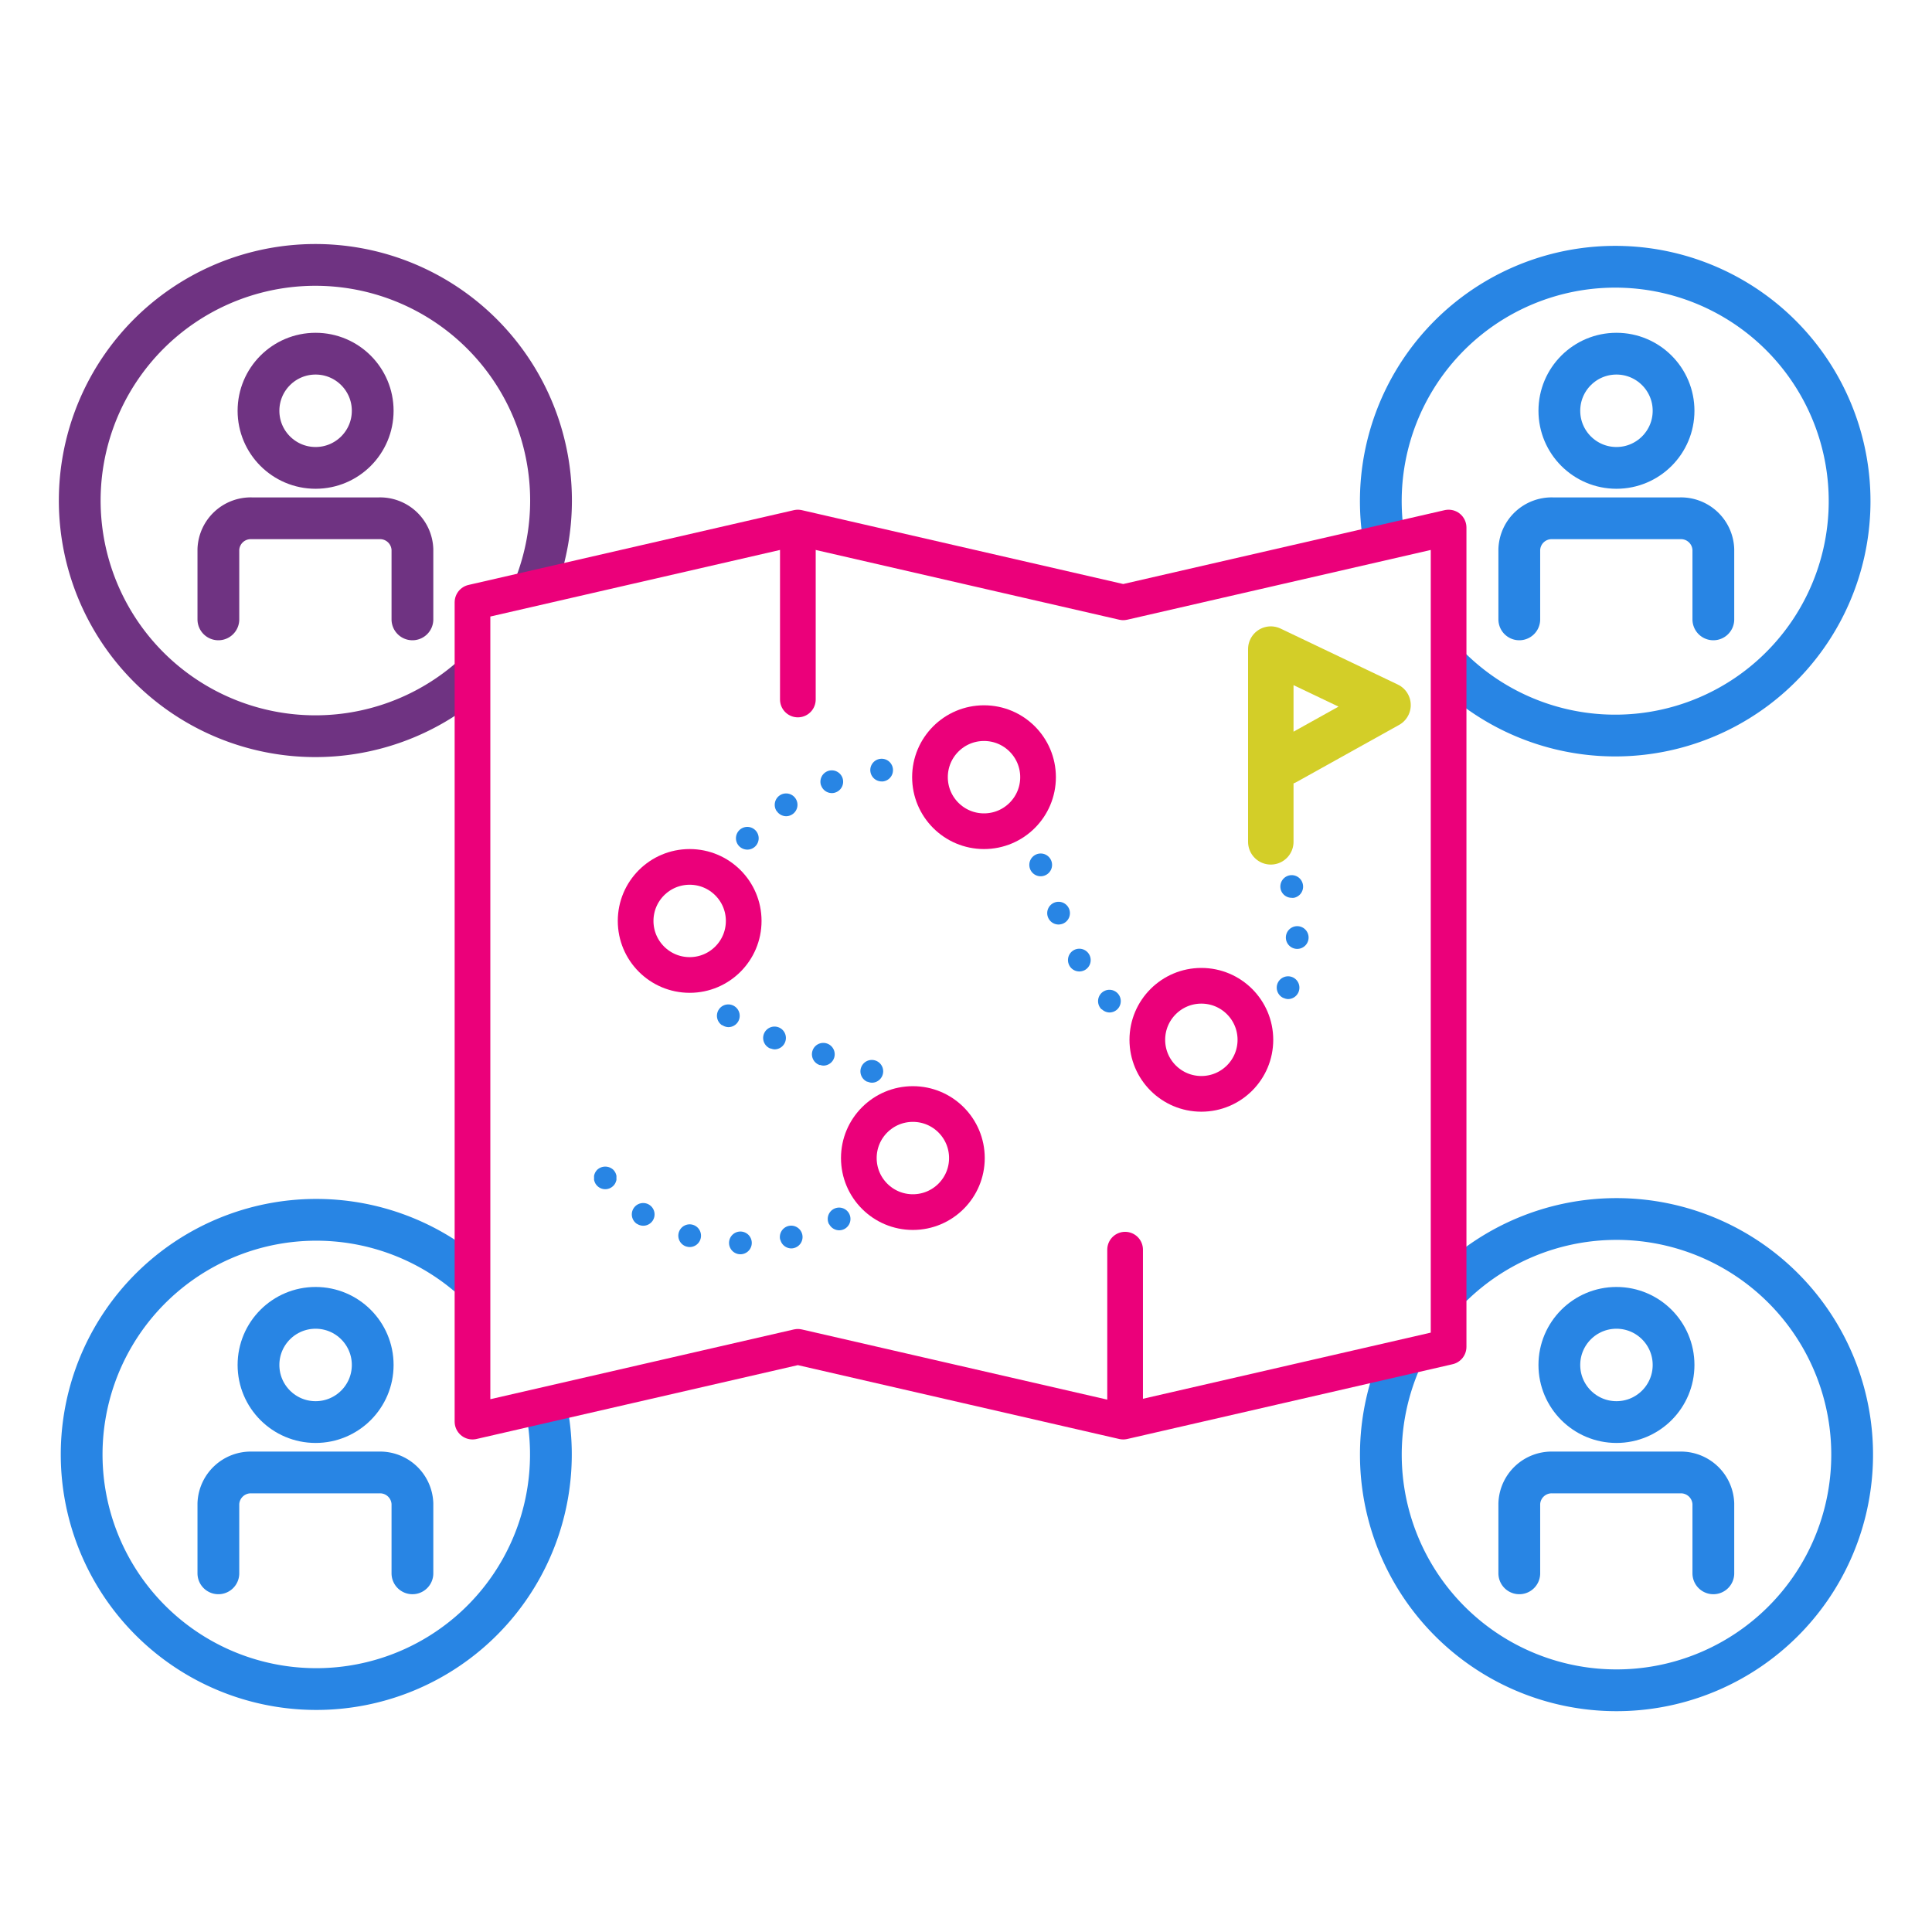 <?xml version="1.0" encoding="UTF-8"?> <svg xmlns="http://www.w3.org/2000/svg" viewBox="0 0 340 340"><defs><style>.cls-1,.cls-2,.cls-3,.cls-5{fill:none;stroke-linecap:round;}.cls-1{stroke:#6f3382;}.cls-1,.cls-3,.cls-5{stroke-linejoin:round;}.cls-1,.cls-2{stroke-width:7.35px;}.cls-2{stroke:#2885e4;stroke-miterlimit:10;}.cls-3{stroke:#eb007a;stroke-width:6.28px;}.cls-4{fill:#2885e4;}.cls-5{stroke:#d3ce28;stroke-width:8px;}</style></defs><g id="final_art" data-name="final art"><circle class="cls-1" cx="55.54" cy="72.29" r="10.05"></circle><path class="cls-1" d="M72.58,109V96.69a5.7,5.7,0,0,0-5.87-5.48H44.3a5.7,5.7,0,0,0-5.87,5.48V109"></path><path class="cls-1" d="M94.31,102.71a41.47,41.47,0,1,0-11.8,16.85"></path><path class="cls-2" d="M82.06,224.21a41.29,41.29,0,1,0,14.09,23.66"></path><circle class="cls-2" cx="55.54" cy="240.21" r="10.05"></circle><path class="cls-2" d="M72.58,276.88V264.61a5.7,5.7,0,0,0-5.87-5.48H44.3a5.71,5.71,0,0,0-5.87,5.48v12.27"></path><path class="cls-2" d="M255.64,117.91a41.25,41.25,0,1,0-12.13-23.25"></path><circle class="cls-2" cx="284.47" cy="72.29" r="10.05"></circle><path class="cls-2" d="M301.52,109V96.69a5.7,5.7,0,0,0-5.87-5.48H273.24a5.7,5.7,0,0,0-5.87,5.48V109"></path><path class="cls-2" d="M246.33,239.73A41.47,41.47,0,1,0,255.84,226"></path><circle class="cls-2" cx="284.47" cy="240.21" r="10.05"></circle><path class="cls-2" d="M301.52,276.88V264.61a5.71,5.71,0,0,0-5.87-5.48H273.24a5.7,5.7,0,0,0-5.87,5.48v12.27"></path><polygon class="cls-3" points="197.67 106 140.41 92.84 83.15 106 83.15 250.18 140.41 237.02 197.67 250.18 254.93 237.02 254.93 92.84 197.67 106"></polygon><line class="cls-3" x1="140.41" y1="93.84" x2="140.41" y2="123.1"></line><line class="cls-3" x1="198" y1="219.92" x2="198" y2="249.18"></line><path class="cls-4" d="M221.74,140.85a2.45,2.45,0,0,1-.39,0,2.4,2.4,0,0,1-.38-.12,2.21,2.21,0,0,1-.34-.18,2.42,2.42,0,0,1-.31-.25,2,2,0,0,1-.58-1.41,1.72,1.72,0,0,1,0-.39,1.66,1.66,0,0,1,.11-.38,1.83,1.83,0,0,1,.18-.34,2.6,2.6,0,0,1,.25-.31l.31-.25A2.21,2.21,0,0,1,221,137a2.4,2.4,0,0,1,.38-.12,2,2,0,0,1,2.39,2,2.58,2.58,0,0,1,0,.39,2.29,2.29,0,0,1-.12.37,2.31,2.31,0,0,1-.18.35,1.81,1.81,0,0,1-.25.3A2,2,0,0,1,221.74,140.85Z"></path><path class="cls-4" d="M130.3,220.73a2,2,0,0,1-2-2h0a2,2,0,0,1,2-2h0a2,2,0,0,1,2,2h0a2,2,0,0,1-2,2h0Zm7-2.56a2,2,0,0,1,1.47-2.42h0a2,2,0,0,1,2.41,1.48h0a2,2,0,0,1-1.47,2.41h0a1.89,1.89,0,0,1-.47.06h0A2,2,0,0,1,137.33,218.17Zm-16.48,1.21a2,2,0,0,1-1.37-2.47h0a2,2,0,0,1,2.47-1.37h0a2,2,0,0,1,1.37,2.47h0a2,2,0,0,1-1.92,1.45h0A1.79,1.79,0,0,1,120.85,219.38Zm25.08-3.93a2,2,0,0,1,.83-2.7h0a2,2,0,0,1,2.7.82h0a2,2,0,0,1-.82,2.71h0a2,2,0,0,1-.94.23h0A2,2,0,0,1,145.93,215.45Zm-33.82-.07h0a2,2,0,0,1-.55-2.78h0a2,2,0,0,1,2.77-.55h0a2,2,0,0,1,.56,2.77h0a2,2,0,0,1-1.67.89h0A2.05,2.05,0,0,1,112.11,215.38Zm40.56-25a2,2,0,0,1-1.06-2.62h0a2,2,0,0,1,2.62-1.07h0a2,2,0,0,1,1.07,2.62h0a2,2,0,0,1-1.85,1.23h0A2,2,0,0,1,152.67,190.35Zm-8.36-2.94a2,2,0,0,1-1.3-2.51h0a2,2,0,0,1,2.52-1.3h0a2,2,0,0,1,1.3,2.51h0a2,2,0,0,1-1.91,1.39h0A2.15,2.15,0,0,1,144.31,187.41Zm-8.67-2.9a2,2,0,0,1-1.18-2.58h0a2,2,0,0,1,2.58-1.17h0a2,2,0,0,1,1.17,2.57h0a2,2,0,0,1-1.87,1.31h0A1.89,1.89,0,0,1,135.64,184.51Zm-8.54-4.11h0a2,2,0,0,1-.57-2.77h0a2,2,0,0,1,2.77-.57h0a2,2,0,0,1,.58,2.77h0a2,2,0,0,1-1.68.9h0A2,2,0,0,1,127.1,180.4Zm66.79-2.8a2,2,0,0,1-.07-2.82h0a2,2,0,0,1,2.82-.08h0a2,2,0,0,1,.08,2.83h0a2,2,0,0,1-1.45.62h0A2,2,0,0,1,193.89,177.6Zm32-2a2,2,0,0,1-1-2.64h0a2,2,0,0,1,2.64-1h0a2,2,0,0,1,1,2.64h0a2,2,0,0,1-1.83,1.19h0A2,2,0,0,1,225.84,175.6Zm-37.67-5.72a2,2,0,0,1,.8-2.71h0a2,2,0,0,1,2.71.81h0a2,2,0,0,1-.8,2.71h0a2.06,2.06,0,0,1-.95.24h0A2,2,0,0,1,188.17,169.88Zm40.1-2.92a2,2,0,0,1-2-2h0a2,2,0,0,1,2-2h0a2,2,0,0,1,2,2h0a2,2,0,0,1-2,2h0Zm2-2Zm-45.87-3.59a2,2,0,0,1,1.16-2.57h0a2,2,0,0,1,2.58,1.16h0a2,2,0,0,1-1.16,2.58h0a2.27,2.27,0,0,1-.71.13h0A2,2,0,0,1,184.41,161.37Zm40.94-5a2,2,0,0,1,1.57-2.35h0a2,2,0,0,1,2.35,1.57h0A2,2,0,0,1,227.7,158h0a1.72,1.72,0,0,1-.39,0h0A2,2,0,0,1,225.35,156.38Zm-44.08-3.47a2,2,0,0,1,1.14-2.59h0a2,2,0,0,1,2.59,1.14h0a2,2,0,0,1-1.14,2.59h0a2,2,0,0,1-.72.14h0A2,2,0,0,1,181.27,152.91ZM130.17,149a2,2,0,0,1-.13-2.83h0a2,2,0,0,1,2.82-.13h0a2,2,0,0,1,.14,2.82h0a2,2,0,0,1-1.48.66h0A2.06,2.06,0,0,1,130.17,149Zm92.91-1.07h0a2,2,0,0,1,1.28-2.52h0a2,2,0,0,1,2.52,1.27h0a2,2,0,0,1-1.27,2.53h0a2,2,0,0,1-.63.1h0A2,2,0,0,1,223.08,147.89Zm-86.4-5.18a2,2,0,0,1,.55-2.78h0a2,2,0,0,1,2.78.56h0a2,2,0,0,1-.56,2.77h0a2,2,0,0,1-1.11.34h0A2,2,0,0,1,136.68,142.71Zm7.82-4.5a2,2,0,0,1,1.2-2.56h0a2,2,0,0,1,2.56,1.2h0a2,2,0,0,1-1.2,2.56h0a1.78,1.78,0,0,1-.68.12h0A2,2,0,0,1,144.5,138.21Zm8.67-2.5a2,2,0,0,1,1.76-2.21h0a2,2,0,0,1,2.21,1.77h0a2,2,0,0,1-1.76,2.21h-.22A2,2,0,0,1,153.17,135.71Z"></path><path class="cls-4" d="M106.52,209.28a2,2,0,0,1-1.42-.59,2.48,2.48,0,0,1-.25-.3,2.31,2.31,0,0,1-.18-.35,2.65,2.65,0,0,1-.12-.37,2.58,2.58,0,0,1,0-.39,2.45,2.45,0,0,1,0-.39,2.4,2.4,0,0,1,.12-.38,1.83,1.83,0,0,1,.18-.34,2.6,2.6,0,0,1,.25-.31,2.08,2.08,0,0,1,2.83,0,2.6,2.6,0,0,1,.25.31,1.83,1.83,0,0,1,.18.34,2.4,2.4,0,0,1,.12.38,2.45,2.45,0,0,1,0,.39,2.58,2.58,0,0,1,0,.39,2.65,2.65,0,0,1-.12.37,2.31,2.31,0,0,1-.18.35,2.48,2.48,0,0,1-.25.3A2,2,0,0,1,106.52,209.28Z"></path><circle class="cls-3" cx="121.37" cy="162.07" r="9.51"></circle><circle class="cls-3" cx="173.17" cy="136.77" r="9.51"></circle><circle class="cls-3" cx="211.42" cy="182.99" r="9.51"></circle><circle class="cls-3" cx="160.65" cy="203.8" r="9.51"></circle><polyline class="cls-5" points="223.64 148.15 223.64 114.23 244.27 124.08 226.24 134.12"></polyline></g></svg> 